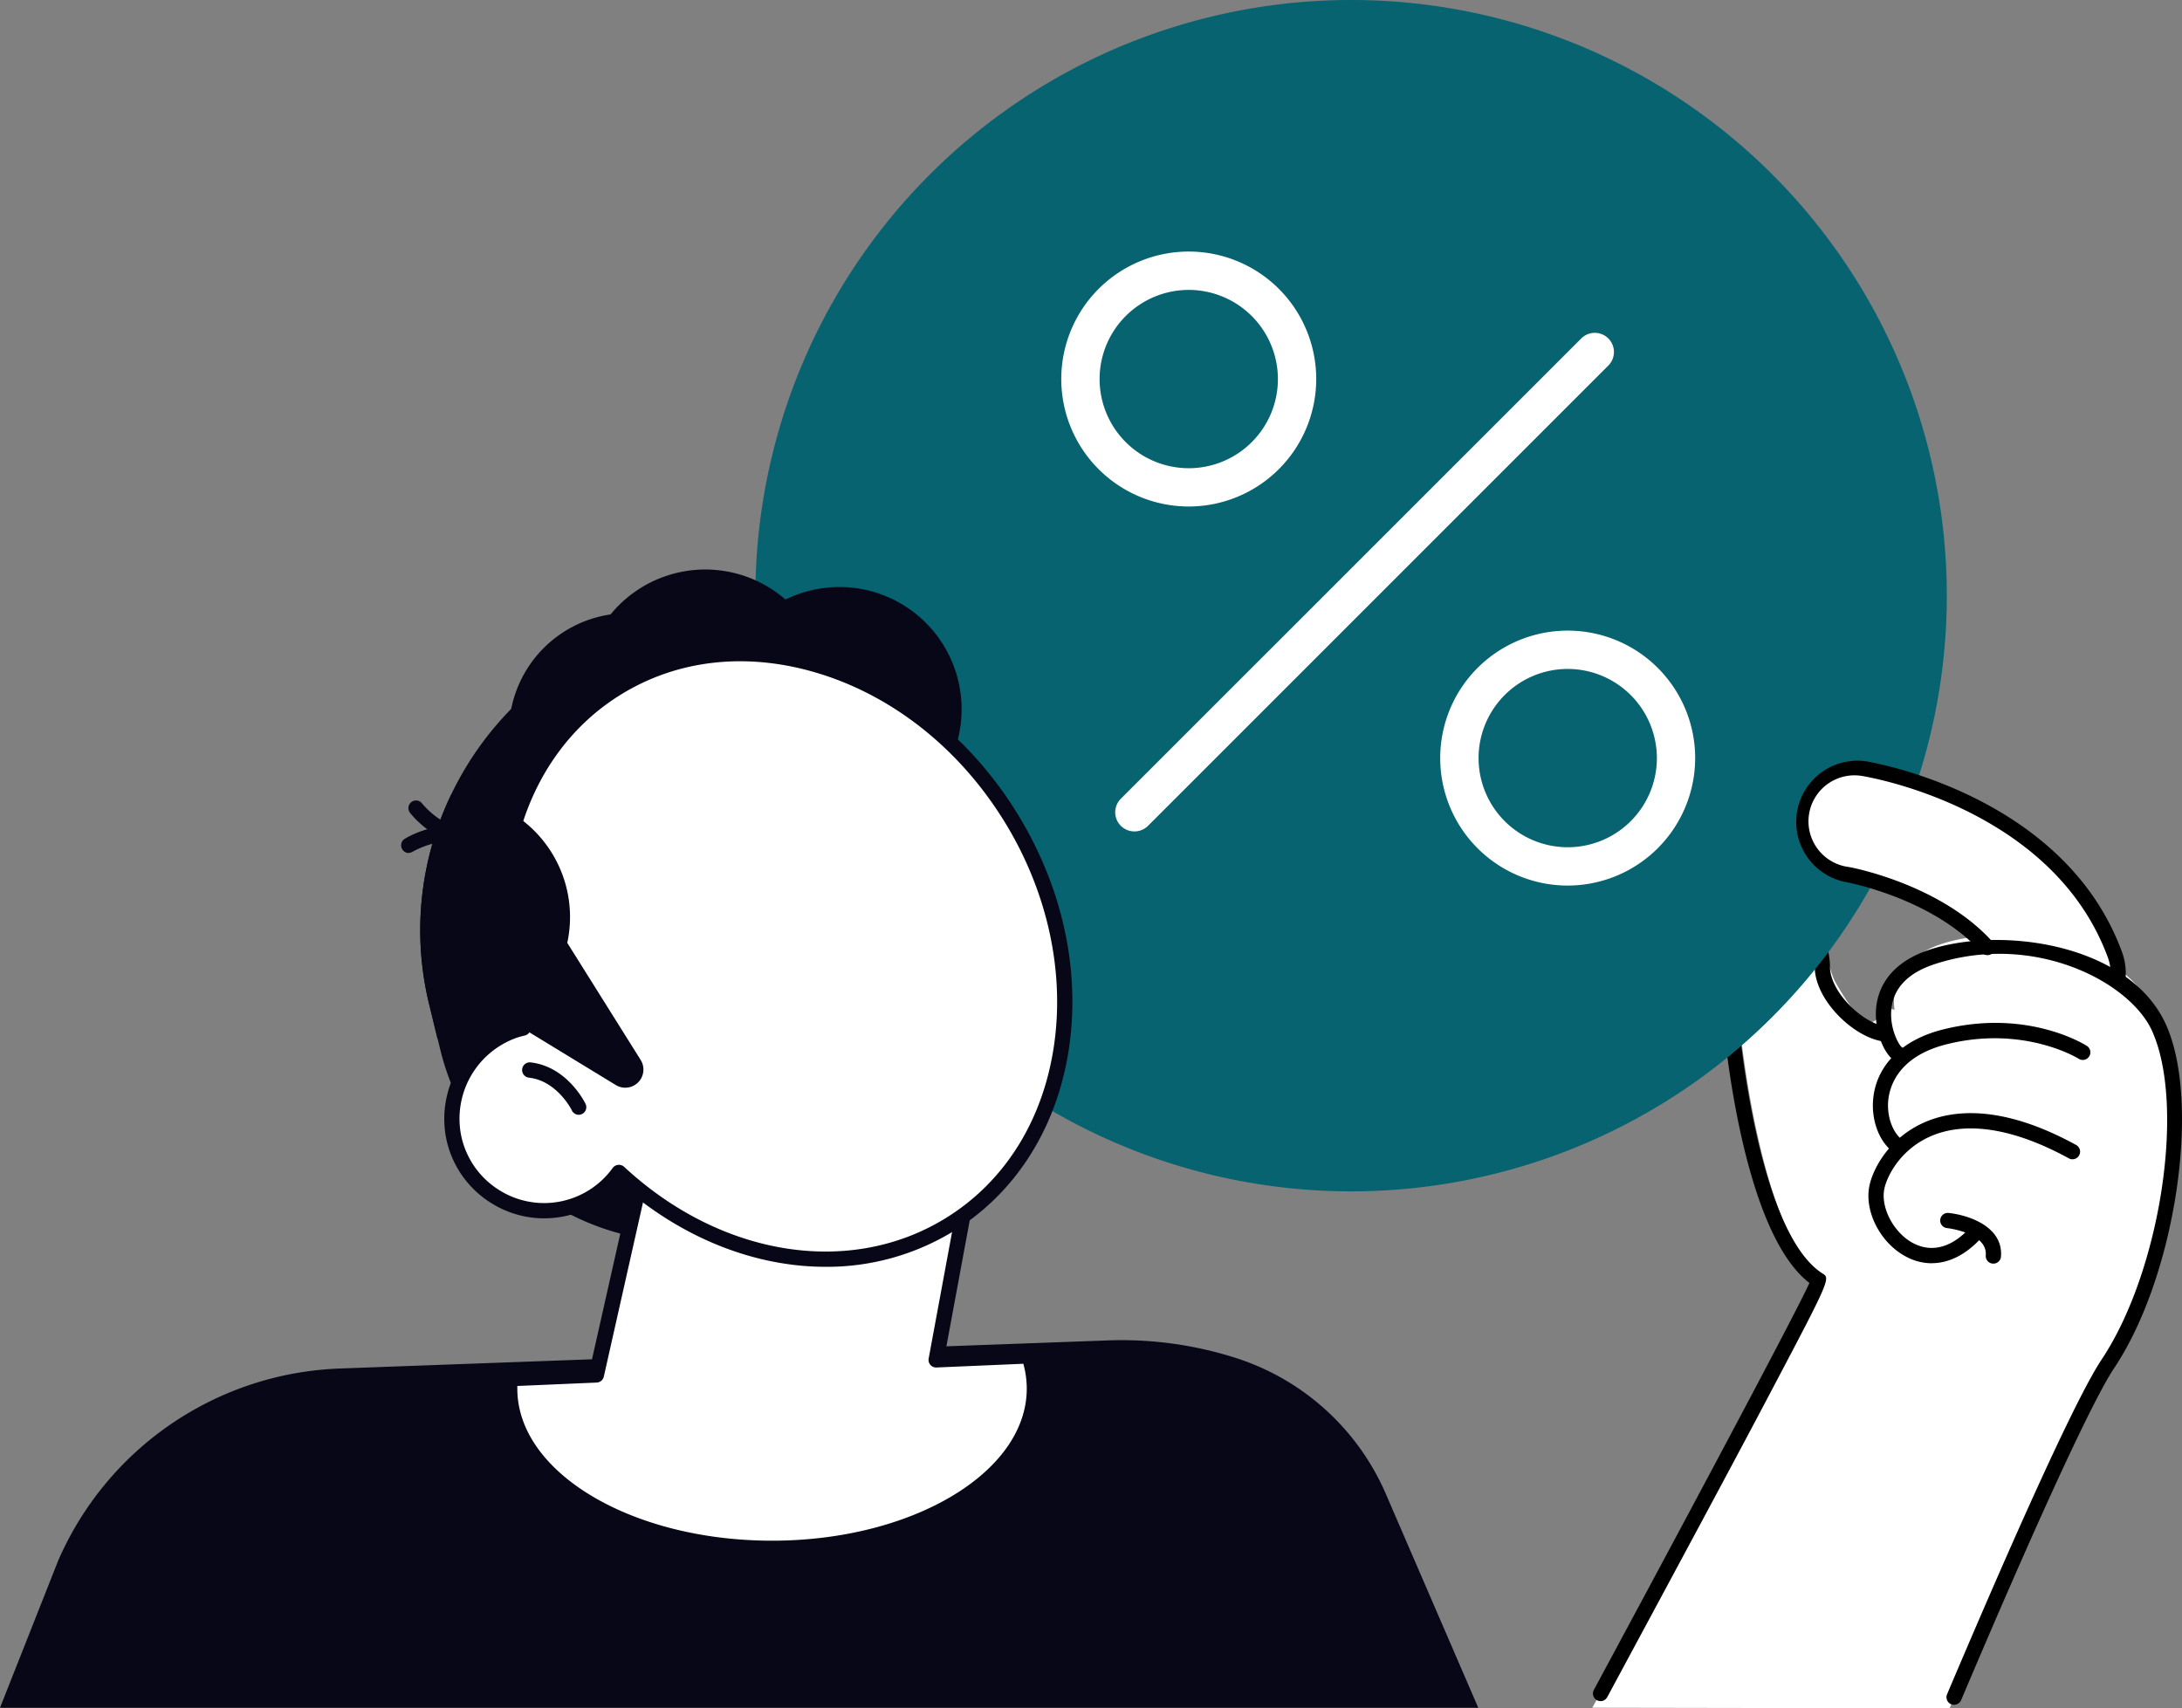 <svg xmlns="http://www.w3.org/2000/svg" id="Capa_1" data-name="Capa 1" width="638.29" height="499.75" viewBox="0 0 638.29 499.75"><rect x="0" y="0" width="638.29" height="499.75" fill="#808080" stroke="none"/><path d="M367.55,1039.3c21.11-49.69,43.17-99.89,50.63-111.09,16-24,18.23-72.58,8.91-93.06a31.21,31.21,0,0,0-10.49-12.38,1.89,1.89,0,0,0,0-.23,16,16,0,0,0-1-6.27c-15.05-40.95-64.88-49.48-67-49.82-4.23-.69-11.75.51-15.22,3a16,16,0,0,0-3.64,22.33c2.49,3.47,9.49,5.56,13.69,6.24.21,0,19.52,3.55,32.54,15.48a51,51,0,0,0-10.52,2.11c-12.27,4-14.14,12.24-14.17,16.8a19.65,19.65,0,0,0,.18,2.56c-5.68-2.2-4.78,13.85-17.24-8-2.73-4.78-4-18.86-11.91-24.79a13.46,13.46,0,0,0-12.31-2.4c-1.52.45-5.06,1.49-3.67,41.05.19,2.3,6.19,59.53,23.95,73.17-4.47,9.72-37.45,72.63-67.25,125.12Z" transform="translate(202.74 -539.55)" fill="#fff"></path><path d="M265.46,1037.19a2.26,2.26,0,0,1-1.06-.27,2.22,2.22,0,0,1-.9-3c45-83.59,60.73-113.82,63.06-119.06-19.91-15.25-25-74.43-25.22-77-1.55-44.32,2.42-45.49,4.11-46a15.07,15.07,0,0,1,13.78,2.68c8.84,6.64,13.38,21.61,13.34,27.77,0,7.2,8.93,16,15.66,17.39a2.23,2.23,0,1,1-.88,4.37c-8.53-1.7-19.3-12.31-19.23-21.79,0-5.23-4-18.5-11.57-24.18a10.56,10.56,0,0,0-9.34-2.1c-1.65,3.53-2,24-1.42,41.59,0,.51,5.36,62.29,24.62,74.51,2.35,1.49,2.35,1.49-17.71,39.48-9.93,18.8-27.95,52.26-45.28,84.44a2.23,2.23,0,0,1-2,1.18" transform="translate(202.74 -539.55)"></path><path d="M366.75,713.8A174.26,174.26,0,1,1,192.49,539.55,174.25,174.25,0,0,1,366.75,713.8" transform="translate(202.74 -539.55)" fill="#076370"></path><path d="M129.13,782.77a5.6,5.6,0,0,1-4-9.56L259.82,638.56a5.6,5.6,0,0,1,7.92,7.92L133.09,781.13a5.6,5.6,0,0,1-4,1.64" transform="translate(202.74 -539.55)" fill="#fff"></path><path d="M145,687.72a37.29,37.29,0,1,1,37.29-37.28A37.32,37.32,0,0,1,145,687.72m0-63.36a26.08,26.08,0,1,0,26.08,26.08A26.11,26.11,0,0,0,145,624.36" transform="translate(202.74 -539.55)" fill="#fff"></path><path d="M255.86,798.61a37.29,37.29,0,1,1,37.28-37.29,37.33,37.33,0,0,1-37.28,37.29m0-63.37a26.08,26.08,0,1,0,26.08,26.08,26.11,26.11,0,0,0-26.08-26.08" transform="translate(202.74 -539.55)" fill="#fff"></path><path d="M378.62,816.77c-14.86-16.6-40.74-21.3-41.05-21.36a15.68,15.68,0,1,1,5.05-31c2.32.37,56.93,9.77,73.32,54.38a15.91,15.91,0,0,1,.95,6.16Z" transform="translate(202.74 -539.55)" fill="#fff"></path><path d="M416.89,827.21h-.11a2.23,2.23,0,0,1-2.12-2.33,13.23,13.23,0,0,0-.82-5.28c-16-43.46-69.31-52.59-71.58-53a13.46,13.46,0,1,0-4.33,26.56c.27,0,27,4.87,42.35,22.07a2.23,2.23,0,1,1-3.32,3c-14.38-16-39.51-20.6-39.77-20.64A17.92,17.92,0,0,1,343,762.24c2.36.39,58.2,9.94,75,55.82a17.8,17.8,0,0,1,1.08,7,2.22,2.22,0,0,1-2.22,2.12" transform="translate(202.74 -539.55)"></path><path d="M368.89,1038.28a2.19,2.19,0,0,1-.87-.18,2.23,2.23,0,0,1-1.19-2.92c22.49-53.05,38.47-87.8,45.19-97.89,17.22-25.83,24.66-74.39,14.74-96.23-6.49-14.26-34.45-28.95-63.51-19.48-7.57,2.46-11.82,6.71-12.65,12.62-.81,5.72,2,11,3.08,11.78a2.14,2.14,0,0,1,1.31,2.79,2.3,2.3,0,0,1-2.91,1.36c-2.85-1-6.12-7.28-6.08-14,0-5.11,2.13-14.34,15.87-18.82,21-6.82,58.23-1.69,68.95,21.88,10.43,22.95,2.82,73.69-15.09,100.54-6.48,9.72-22.73,45.11-44.79,97.16a2.23,2.23,0,0,1-2.05,1.36" transform="translate(202.74 -539.55)"></path><path d="M353,877.4a2.17,2.17,0,0,1-1.15-.32c-4.83-2.91-7.56-10.14-6.5-17.19,1.4-9.32,8.79-16.31,20.28-19.18,24.49-6.14,41.28,4.3,42,4.75a2.23,2.23,0,1,1-2.39,3.76c-.15-.09-16-9.82-38.51-4.19-13.22,3.31-16.29,11.14-17,15.52-.87,5.77,1.55,11,4.39,12.71A2.23,2.23,0,0,1,353,877.4" transform="translate(202.74 -539.55)"></path><path d="M362.34,909.1a15.89,15.89,0,0,1-7.29-1.82c-7.62-3.88-12.52-13.25-10.93-20.89.95-4.56,5.31-13.54,15.62-18.3,8.2-3.79,22.62-5.76,44.77,6.37a2.23,2.23,0,1,1-2.14,3.91c-16.24-8.89-30.34-11-40.76-6.23-8.72,4-12.4,11.68-13.13,15.16-1.16,5.6,2.85,13.08,8.59,16,5.41,2.76,11.23,1.14,16.4-4.55a2.23,2.23,0,1,1,3.3,3c-4.4,4.83-9.41,7.33-14.43,7.33" transform="translate(202.74 -539.55)"></path><path d="M380.34,909.2h-.19a2.22,2.22,0,0,1-2-2.4c.55-6.66-11.31-8-11.44-8a2.23,2.23,0,0,1,.47-4.43c6.07.64,16.14,4.06,15.41,12.84a2.23,2.23,0,0,1-2.22,2" transform="translate(202.74 -539.55)"></path><path d="M-202.74,1039.14l17-43a93.53,93.53,0,0,1,82.38-56.25l224.69-8.22a109.65,109.65,0,0,1,38.29,5.41,71.61,71.61,0,0,1,43.17,39.81l26.9,62.25Z" transform="translate(202.74 -539.55)" fill="#070717"></path><path d="M49,892.58l-34.16,8.29a73.69,73.69,0,0,1-88.74-54.08l-3.29-13.53C-89.17,784.08-58.7,734.08-9.52,722.14l7,12.63a57.84,57.84,0,0,1,69.65,42.45L82,838.37a45,45,0,0,1-33,54.21" transform="translate(202.74 -539.55)" fill="#070717"></path><path d="M-53.49,942.84l25.22-1.1L0,816.18l90,19.31L71.1,937.37l27.09-1.19a29.39,29.39,0,0,1,1.63,9.58c0,25.8-34.36,46.71-76.74,46.71s-76.74-20.91-76.74-46.71a28.42,28.42,0,0,1,.17-2.92" transform="translate(202.74 -539.55)" fill="#fff"></path><path d="M23.08,994.7c-43.54,0-79-22-79-48.94a31,31,0,0,1,.18-3.14,2.22,2.22,0,0,1,2.12-2l23.51-1L-2.21,815.69A2.22,2.22,0,0,1,.44,814l90,19.31a2.23,2.23,0,0,1,1.73,2.58L73.81,935,98.1,934a2.21,2.21,0,0,1,2.2,1.5,31.68,31.68,0,0,1,1.75,10.31c0,27-35.43,48.94-79,48.94M-51.41,945c0,.26,0,.52,0,.78,0,24.53,33.43,44.48,74.51,44.48s74.51-20,74.51-44.48a27,27,0,0,0-1-7.28L71.2,939.59A2.22,2.22,0,0,1,68.91,937l18.46-99.75L1.66,818.82-26.1,942.22A2.22,2.22,0,0,1-28.18,944Z" transform="translate(202.74 -539.55)" fill="#070717"></path><path d="M14.7,745.49a34.76,34.76,0,0,1-25.58,42,34.77,34.77,0,0,1-42-25.58,34.77,34.77,0,0,1,25.59-42,34.76,34.76,0,0,1,42,25.58" transform="translate(202.74 -539.55)" fill="#070717"></path><path d="M-17,735A78.26,78.26,0,0,0-65.67,823.8a53.91,53.91,0,0,0,31.18,1.64c28.1-6.82,45.62-34,39.13-60.75A48.31,48.31,0,0,0-17,735" transform="translate(202.74 -539.55)" fill="#070717"></path><path d="M-60.37,787.71A78.27,78.27,0,0,0-21.75,881.3,54,54,0,0,0-.92,858c12.3-26.16,2.1-56.86-22.79-68.57a48.36,48.36,0,0,0-36.66-1.75" transform="translate(202.74 -539.55)" fill="#070717"></path><path d="M37.75,746.46a34.77,34.77,0,1,1-42-25.58,34.76,34.76,0,0,1,42,25.58" transform="translate(202.74 -539.55)" fill="#070717"></path><path d="M77.55,738.59a35.75,35.75,0,1,1-43.18-26.31,35.75,35.75,0,0,1,43.18,26.31" transform="translate(202.74 -539.55)" fill="#070717"></path><path d="M38.32,733.47A35.76,35.76,0,1,1-4.86,707.16a35.77,35.77,0,0,1,43.18,26.31" transform="translate(202.74 -539.55)" fill="#070717"></path><path d="M-83.17,789.1A2.23,2.23,0,0,1-85.06,788a2.21,2.21,0,0,1,.71-3.06c.5-.32,12.39-7.59,23.17-1.07a2.22,2.22,0,0,1,.76,3.06,2.23,2.23,0,0,1-3.06.76c-8.42-5.09-18.42,1-18.52,1a2.18,2.18,0,0,1-1.17.34" transform="translate(202.74 -539.55)" fill="#070717"></path><path d="M-64.91,786.75c-10.52,0-17.57-9-17.9-9.44a2.24,2.24,0,0,1,.42-3.13,2.22,2.22,0,0,1,3.12.41c.14.18,7.37,9.23,17,7.46a2.22,2.22,0,0,1,2.6,1.78,2.23,2.23,0,0,1-1.78,2.6,18.75,18.75,0,0,1-3.44.32" transform="translate(202.74 -539.55)" fill="#070717"></path><path d="M92.36,777.72c-27.21-43.14-78.8-59.49-115.23-36.51-30.8,19.42-40.9,60.73-26.85,99.1-.85.2-1.7.41-2.55.7A27.34,27.34,0,0,0-70,872.39,27.08,27.08,0,0,0-37.13,893a27,27,0,0,0,15.46-10.41c28.38,26.31,67.82,33.5,97.32,14.9,36.43-23,43.91-76.57,16.71-119.72" transform="translate(202.74 -539.55)" fill="#fff"></path><path d="M38.77,910.14c-20.63,0-42.12-8.33-60.18-24.35a29.24,29.24,0,0,1-15.2,9.33,29.1,29.1,0,0,1-22.45-3.64,29.1,29.1,0,0,1-13.1-18.61A29.66,29.66,0,0,1-53,838.9l.36-.12c-13.5-39.59-1.94-80.22,28.57-99.46,18.19-11.47,40.53-13.87,62.94-6.78,22.26,7.06,41.93,22.68,55.36,44s19.07,45.78,15.84,68.91S95,887.86,76.84,899.32a70.86,70.86,0,0,1-38.07,10.82m-60.44-29.83a2.22,2.22,0,0,1,1.51.59c28.54,26.46,66.56,32.35,94.62,14.65,17.06-10.75,28.14-28.76,31.2-50.71s-2.31-45.51-15.19-65.93S58.79,743.53,37.53,736.8s-42.15-4.47-59.21,6.29c-29.3,18.48-40,58.14-25.95,96.45a2.25,2.25,0,0,1-.13,1.83,2.23,2.23,0,0,1-1.45,1.11c-.78.18-1.57.38-2.34.64a25.13,25.13,0,0,0-16.25,28.8A24.67,24.67,0,0,0-56.7,887.7a24.61,24.61,0,0,0,19,3.08,24.77,24.77,0,0,0,14.18-9.55,2.24,2.24,0,0,1,1.59-.91h.22" transform="translate(202.74 -539.55)" fill="#070717"></path><path d="M-43.79,804.21l28.46,45.41a5.31,5.31,0,0,1,.44,4.76,5.31,5.31,0,0,1-7.7,2.59l-27.32-16.65Z" transform="translate(202.74 -539.55)" fill="#070717"></path><path d="M-33.44,865.67a2.23,2.23,0,0,1-2-1.25c0-.09-4.34-8.69-12.55-9.61a2.23,2.23,0,0,1-2-2.47,2.23,2.23,0,0,1,2.46-2c10.68,1.21,15.85,11.66,16.06,12.1a2.23,2.23,0,0,1-1,3,2.21,2.21,0,0,1-1,.22" transform="translate(202.74 -539.55)" fill="#070717"></path><path d="M-70.82,772.12a91.53,91.53,0,0,0-6.42,61.14l2.47,10.17a35.66,35.66,0,0,0,11.49-.86A35.76,35.76,0,0,0-37,799.39a35.73,35.73,0,0,0-33.86-27.27" transform="translate(202.74 -539.55)" fill="#070717"></path></svg>